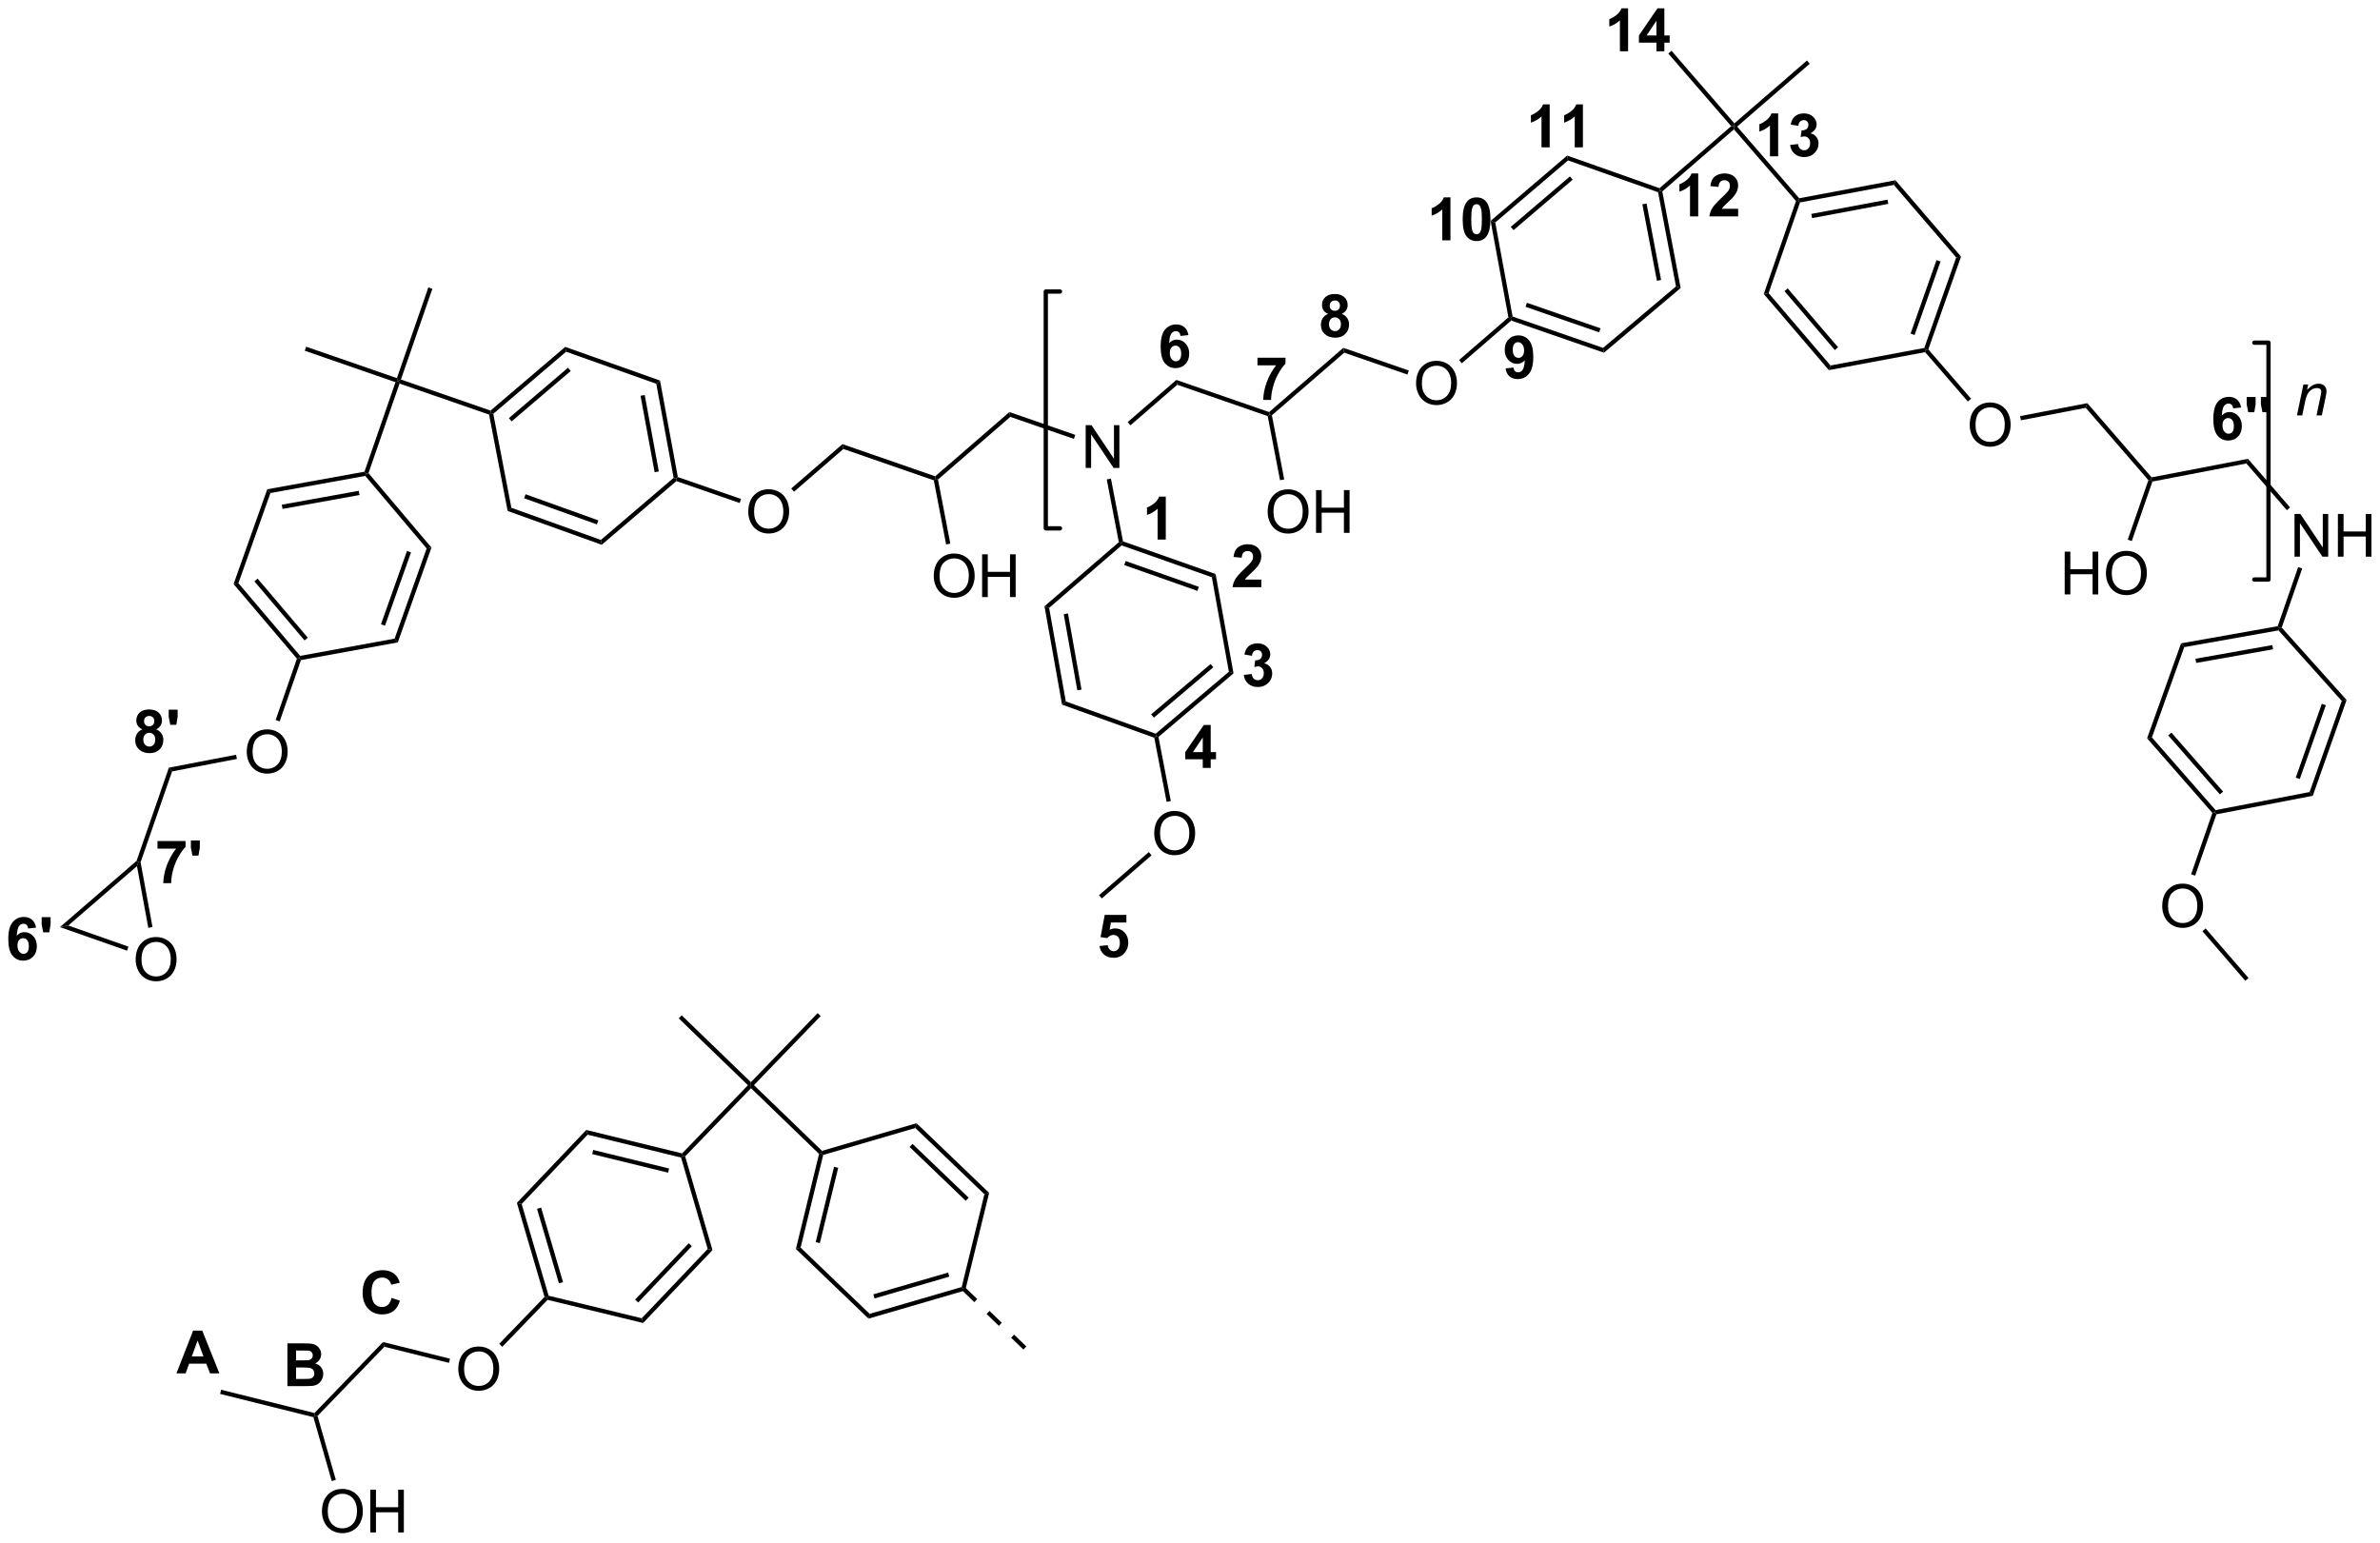 <?xml version="1.0" encoding="UTF-8"?>
<!DOCTYPE svg PUBLIC '-//W3C//DTD SVG 1.0//EN'
          'http://www.w3.org/TR/2001/REC-SVG-20010904/DTD/svg10.dtd'>
<svg stroke-dasharray="none" shape-rendering="auto" xmlns="http://www.w3.org/2000/svg" font-family="'Dialog'" text-rendering="auto" width="452" fill-opacity="1" color-interpolation="auto" color-rendering="auto" preserveAspectRatio="xMidYMid meet" font-size="12px" viewBox="0 0 452 293" fill="black" xmlns:xlink="http://www.w3.org/1999/xlink" stroke="black" image-rendering="auto" stroke-miterlimit="10" stroke-linecap="square" stroke-linejoin="miter" font-style="normal" stroke-width="1" height="293" stroke-dashoffset="0" font-weight="normal" stroke-opacity="1"
><!--Generated by the Batik Graphics2D SVG Generator--><defs id="genericDefs"
  /><g
  ><defs id="defs1"
    ><clipPath clipPathUnits="userSpaceOnUse" id="clipPath1"
      ><path d="M0.953 1.471 L287.737 1.471 L287.737 187.255 L0.953 187.255 L0.953 1.471 Z"
      /></clipPath
      ><clipPath clipPathUnits="userSpaceOnUse" id="clipPath2"
      ><path d="M-0.674 28.39 L-0.674 209.009 L278.137 209.009 L278.137 28.39 Z"
      /></clipPath
    ></defs
    ><g transform="scale(1.576,1.576) translate(-0.953,-1.471) matrix(1.029,0,0,1.029,1.646,-27.732)"
    ><path d="M135.85 91.582 L134.891 91.582 L134.891 87.961 Q134.365 88.453 133.649 88.69 L133.649 87.817 Q134.025 87.694 134.465 87.352 Q134.907 87.008 135.071 86.55 L135.85 86.55 L135.85 91.582 Z" stroke="none" clip-path="url(#clipPath2)"
    /></g
    ><g transform="matrix(1.621,0,0,1.621,1.092,-46.016)"
    ><path d="M147.101 96.298 L147.101 97.191 L143.736 97.191 Q143.791 96.686 144.064 96.232 Q144.337 95.779 145.144 95.031 Q145.793 94.425 145.939 94.211 Q146.137 93.912 146.137 93.623 Q146.137 93.302 145.964 93.129 Q145.793 92.955 145.488 92.955 Q145.187 92.955 145.01 93.138 Q144.832 93.318 144.804 93.739 L143.847 93.644 Q143.934 92.851 144.385 92.507 Q144.836 92.16 145.513 92.16 Q146.254 92.16 146.678 92.561 Q147.101 92.96 147.101 93.555 Q147.101 93.892 146.981 94.2 Q146.86 94.505 146.595 94.84 Q146.422 95.061 145.967 95.478 Q145.513 95.895 145.39 96.032 Q145.269 96.168 145.194 96.298 L147.101 96.298 Z" stroke="none" clip-path="url(#clipPath2)"
    /></g
    ><g transform="matrix(1.621,0,0,1.621,1.092,-46.016)"
    ><path d="M145.049 107.472 L145.978 107.36 Q146.022 107.715 146.215 107.904 Q146.411 108.091 146.689 108.091 Q146.986 108.091 147.188 107.866 Q147.393 107.64 147.393 107.257 Q147.393 106.895 147.197 106.683 Q147.004 106.471 146.724 106.471 Q146.539 106.471 146.281 106.542 L146.389 105.76 Q146.778 105.769 146.983 105.592 Q147.188 105.412 147.188 105.113 Q147.188 104.86 147.038 104.71 Q146.888 104.559 146.637 104.559 Q146.391 104.559 146.215 104.73 Q146.042 104.901 146.006 105.229 L145.119 105.079 Q145.213 104.626 145.397 104.354 Q145.584 104.081 145.917 103.926 Q146.252 103.771 146.664 103.771 Q147.373 103.771 147.799 104.222 Q148.152 104.591 148.152 105.056 Q148.152 105.715 147.43 106.109 Q147.861 106.2 148.118 106.521 Q148.378 106.843 148.378 107.298 Q148.378 107.957 147.895 108.424 Q147.414 108.889 146.696 108.889 Q146.015 108.889 145.566 108.497 Q145.119 108.105 145.049 107.472 Z" stroke="none" clip-path="url(#clipPath2)"
    /></g
    ><g transform="matrix(1.621,0,0,1.621,1.092,-46.016)"
    ><path d="M140.242 118.367 L140.242 117.358 L138.191 117.358 L138.191 116.517 L140.365 113.336 L141.172 113.336 L141.172 116.515 L141.794 116.515 L141.794 117.358 L141.172 117.358 L141.172 118.367 L140.242 118.367 ZM140.242 116.515 L140.242 114.801 L139.091 116.515 L140.242 116.515 Z" stroke="none" clip-path="url(#clipPath2)"
    /></g
    ><g transform="matrix(1.621,0,0,1.621,1.092,-46.016)"
    ><path d="M128.148 139.238 L129.105 139.14 Q129.146 139.464 129.346 139.655 Q129.549 139.844 129.811 139.844 Q130.112 139.844 130.319 139.601 Q130.529 139.354 130.529 138.862 Q130.529 138.402 130.321 138.172 Q130.116 137.939 129.784 137.939 Q129.371 137.939 129.043 138.306 L128.264 138.192 L128.756 135.585 L131.294 135.585 L131.294 136.483 L129.483 136.483 L129.333 137.335 Q129.654 137.174 129.989 137.174 Q130.629 137.174 131.073 137.639 Q131.518 138.103 131.518 138.846 Q131.518 139.464 131.158 139.949 Q130.67 140.614 129.802 140.614 Q129.107 140.614 128.669 140.241 Q128.232 139.867 128.148 139.238 Z" stroke="none" clip-path="url(#clipPath2)"
    /></g
    ><g transform="matrix(1.621,0,0,1.621,1.092,-46.016)"
    ><path d="M138.561 67.65 L137.632 67.752 Q137.597 67.465 137.454 67.328 Q137.31 67.192 137.08 67.192 Q136.777 67.192 136.565 67.465 Q136.356 67.739 136.301 68.604 Q136.661 68.181 137.194 68.181 Q137.796 68.181 138.224 68.639 Q138.653 69.097 138.653 69.821 Q138.653 70.589 138.201 71.056 Q137.75 71.521 137.044 71.521 Q136.285 71.521 135.795 70.931 Q135.308 70.341 135.308 68.996 Q135.308 67.62 135.816 67.012 Q136.326 66.403 137.139 66.403 Q137.709 66.403 138.083 66.722 Q138.459 67.041 138.561 67.65 ZM136.383 69.746 Q136.383 70.213 136.597 70.468 Q136.814 70.724 137.092 70.724 Q137.358 70.724 137.536 70.516 Q137.714 70.307 137.714 69.83 Q137.714 69.343 137.522 69.115 Q137.331 68.887 137.044 68.887 Q136.766 68.887 136.574 69.106 Q136.383 69.322 136.383 69.746 Z" stroke="none" clip-path="url(#clipPath2)"
    /></g
    ><g transform="matrix(1.621,0,0,1.621,1.092,-46.016)"
    ><path d="M146.651 71.197 L146.651 70.305 L149.934 70.305 L149.934 71.003 Q149.529 71.402 149.107 72.151 Q148.688 72.899 148.467 73.742 Q148.246 74.585 148.25 75.248 L147.323 75.248 Q147.348 74.209 147.751 73.129 Q148.157 72.049 148.834 71.197 L146.651 71.197 Z" stroke="none" clip-path="url(#clipPath2)"
    /></g
    ><g transform="matrix(1.621,0,0,1.621,1.092,-46.016)"
    ><path d="M154.921 65.164 Q154.549 65.006 154.379 64.733 Q154.21 64.457 154.21 64.129 Q154.21 63.569 154.602 63.204 Q154.994 62.837 155.714 62.837 Q156.429 62.837 156.823 63.204 Q157.218 63.569 157.218 64.129 Q157.218 64.478 157.035 64.749 Q156.855 65.02 156.527 65.164 Q156.944 65.332 157.161 65.653 Q157.38 65.975 157.38 66.394 Q157.38 67.089 156.935 67.524 Q156.493 67.957 155.759 67.957 Q155.076 67.957 154.62 67.597 Q154.084 67.173 154.084 66.435 Q154.084 66.029 154.285 65.69 Q154.488 65.348 154.921 65.164 ZM155.119 64.197 Q155.119 64.484 155.281 64.646 Q155.445 64.806 155.714 64.806 Q155.987 64.806 156.151 64.644 Q156.315 64.48 156.315 64.193 Q156.315 63.924 156.154 63.762 Q155.992 63.598 155.725 63.598 Q155.447 63.598 155.283 63.762 Q155.119 63.926 155.119 64.197 ZM155.03 66.344 Q155.03 66.74 155.233 66.964 Q155.438 67.185 155.741 67.185 Q156.04 67.185 156.233 66.971 Q156.429 66.756 156.429 66.353 Q156.429 66.002 156.231 65.788 Q156.033 65.574 155.727 65.574 Q155.376 65.574 155.203 65.817 Q155.03 66.059 155.03 66.344 Z" stroke="none" clip-path="url(#clipPath2)"
    /></g
    ><g transform="matrix(1.621,0,0,1.621,1.092,-46.016)"
    ><path d="M175.714 71.556 L176.644 71.454 Q176.678 71.739 176.822 71.875 Q176.965 72.012 177.2 72.012 Q177.499 72.012 177.706 71.739 Q177.916 71.465 177.972 70.604 Q177.61 71.023 177.068 71.023 Q176.476 71.023 176.047 70.567 Q175.619 70.112 175.619 69.38 Q175.619 68.617 176.07 68.152 Q176.523 67.685 177.225 67.685 Q177.986 67.685 178.474 68.275 Q178.964 68.863 178.964 70.214 Q178.964 71.588 178.453 72.197 Q177.945 72.805 177.13 72.805 Q176.542 72.805 176.179 72.493 Q175.817 72.178 175.714 71.556 ZM177.888 69.457 Q177.888 68.993 177.674 68.737 Q177.46 68.48 177.18 68.48 Q176.913 68.48 176.738 68.692 Q176.562 68.902 176.562 69.38 Q176.562 69.865 176.754 70.093 Q176.945 70.319 177.232 70.319 Q177.508 70.319 177.697 70.1 Q177.888 69.881 177.888 69.457 Z" stroke="none" clip-path="url(#clipPath2)"
    /></g
    ><g transform="matrix(1.621,0,0,1.621,1.092,-46.016)"
    ><path d="M169.261 56.547 L168.302 56.547 L168.302 52.927 Q167.775 53.419 167.06 53.656 L167.06 52.783 Q167.436 52.66 167.876 52.318 Q168.318 51.974 168.482 51.516 L169.261 51.516 L169.261 56.547 ZM172.32 51.516 Q173.049 51.516 173.459 52.036 Q173.947 52.651 173.947 54.075 Q173.947 55.497 173.455 56.119 Q173.049 56.634 172.32 56.634 Q171.589 56.634 171.14 56.071 Q170.693 55.508 170.693 54.066 Q170.693 52.651 171.185 52.029 Q171.593 51.516 172.32 51.516 ZM172.32 52.312 Q172.147 52.312 172.01 52.423 Q171.874 52.535 171.798 52.822 Q171.698 53.193 171.698 54.075 Q171.698 54.957 171.787 55.287 Q171.876 55.618 172.01 55.727 Q172.147 55.837 172.32 55.837 Q172.496 55.837 172.632 55.725 Q172.769 55.613 172.844 55.326 Q172.942 54.957 172.942 54.075 Q172.942 53.193 172.853 52.865 Q172.764 52.535 172.63 52.423 Q172.496 52.312 172.32 52.312 Z" stroke="none" clip-path="url(#clipPath2)"
    /></g
    ><g transform="matrix(1.621,0,0,1.621,1.092,-46.016)"
    ><path d="M180.887 45.651 L179.928 45.651 L179.928 42.031 Q179.401 42.523 178.686 42.76 L178.686 41.887 Q179.062 41.764 179.501 41.422 Q179.944 41.078 180.108 40.62 L180.887 40.62 L180.887 45.651 ZM184.78 45.651 L183.821 45.651 L183.821 42.031 Q183.294 42.523 182.579 42.76 L182.579 41.887 Q182.955 41.764 183.394 41.422 Q183.837 41.078 184.001 40.62 L184.78 40.62 L184.78 45.651 Z" stroke="none" clip-path="url(#clipPath2)"
    /></g
    ><g transform="matrix(1.621,0,0,1.621,1.092,-46.016)"
    ><path d="M198.288 53.741 L197.328 53.741 L197.328 50.121 Q196.802 50.613 196.086 50.85 L196.086 49.977 Q196.462 49.854 196.902 49.512 Q197.344 49.168 197.508 48.71 L198.288 48.71 L198.288 53.741 ZM202.967 52.848 L202.967 53.741 L199.601 53.741 Q199.656 53.236 199.929 52.782 Q200.203 52.329 201.009 51.581 Q201.659 50.975 201.805 50.761 Q202.003 50.462 202.003 50.173 Q202.003 49.852 201.83 49.679 Q201.659 49.505 201.353 49.505 Q201.053 49.505 200.875 49.688 Q200.697 49.868 200.67 50.289 L199.713 50.194 Q199.799 49.401 200.251 49.056 Q200.702 48.71 201.379 48.71 Q202.119 48.71 202.543 49.111 Q202.967 49.51 202.967 50.105 Q202.967 50.442 202.846 50.749 Q202.725 51.055 202.461 51.39 Q202.288 51.611 201.832 52.028 Q201.379 52.445 201.256 52.582 Q201.135 52.718 201.06 52.848 L202.967 52.848 Z" stroke="none" clip-path="url(#clipPath2)"
    /></g
    ><g transform="matrix(1.621,0,0,1.621,1.092,-46.016)"
    ><path d="M207.655 46.705 L206.695 46.705 L206.695 43.085 Q206.169 43.577 205.453 43.814 L205.453 42.941 Q205.829 42.818 206.269 42.476 Q206.711 42.132 206.875 41.674 L207.655 41.674 L207.655 46.705 ZM209.057 45.375 L209.987 45.263 Q210.03 45.618 210.224 45.808 Q210.42 45.995 210.698 45.995 Q210.994 45.995 211.197 45.769 Q211.402 45.543 211.402 45.16 Q211.402 44.798 211.206 44.586 Q211.012 44.374 210.732 44.374 Q210.547 44.374 210.29 44.445 L210.397 43.663 Q210.787 43.672 210.992 43.495 Q211.197 43.315 211.197 43.016 Q211.197 42.763 211.046 42.613 Q210.896 42.463 210.645 42.463 Q210.399 42.463 210.224 42.633 Q210.051 42.804 210.014 43.133 L209.128 42.982 Q209.221 42.529 209.406 42.258 Q209.593 41.984 209.925 41.829 Q210.26 41.674 210.673 41.674 Q211.381 41.674 211.807 42.125 Q212.161 42.495 212.161 42.959 Q212.161 43.618 211.438 44.012 Q211.869 44.103 212.126 44.425 Q212.386 44.746 212.386 45.202 Q212.386 45.86 211.903 46.327 Q211.422 46.792 210.705 46.792 Q210.023 46.792 209.574 46.4 Q209.128 46.008 209.057 45.375 Z" stroke="none" clip-path="url(#clipPath2)"
    /></g
    ><g transform="matrix(1.621,0,0,1.621,1.092,-46.016)"
    ><path d="M190.073 34.394 L189.114 34.394 L189.114 30.773 Q188.588 31.265 187.872 31.502 L187.872 30.63 Q188.248 30.506 188.688 30.165 Q189.13 29.821 189.294 29.363 L190.073 29.363 L190.073 34.394 ZM193.392 34.394 L193.392 33.384 L191.342 33.384 L191.342 32.544 L193.515 29.363 L194.322 29.363 L194.322 32.541 L194.944 32.541 L194.944 33.384 L194.322 33.384 L194.322 34.394 L193.392 34.394 ZM193.392 32.541 L193.392 30.828 L192.242 32.541 L193.392 32.541 Z" stroke="none" clip-path="url(#clipPath2)"
    /></g
    ><g stroke-width="0.5" transform="matrix(1.621,0,0,1.621,1.092,-46.016)" stroke-linejoin="round" stroke-linecap="round"
    ><path fill="none" d="M263.438 96.291 L265.103 96.291 L265.103 68.541 L263.438 68.541" clip-path="url(#clipPath2)"
    /></g
    ><g stroke-width="0.5" transform="matrix(1.621,0,0,1.621,1.092,-46.016)" stroke-linejoin="round" stroke-linecap="round"
    ><path fill="none" d="M123.515 62.547 L121.85 62.547 L121.85 90.297 L123.515 90.297" clip-path="url(#clipPath2)"
    /></g
    ><g transform="matrix(1.621,0,0,1.621,1.092,-46.016)"
    ><path d="M268.436 77.061 L269.195 73.431 L269.755 73.431 L269.623 74.062 Q269.988 73.691 270.305 73.52 Q270.623 73.349 270.956 73.349 Q271.396 73.349 271.647 73.588 Q271.9 73.827 271.9 74.226 Q271.9 74.429 271.811 74.862 L271.348 77.061 L270.731 77.061 L271.211 74.759 Q271.284 74.424 271.284 74.265 Q271.284 74.082 271.159 73.971 Q271.034 73.857 270.799 73.857 Q270.323 73.857 269.951 74.199 Q269.582 74.54 269.407 75.372 L269.056 77.061 L268.436 77.061 Z" stroke="none" clip-path="url(#clipPath2)"
    /></g
    ><g transform="matrix(1.621,0,0,1.621,1.092,-46.016)"
    ><path d="M228.513 58.556 L229.081 58.45 L225.249 69.325 L224.965 69.378 L224.777 69.159 ZM226.205 58.862 L223.17 67.475 L223.642 67.641 L226.677 59.029 Z" stroke="none" clip-path="url(#clipPath2)"
    /></g
    ><g transform="matrix(1.621,0,0,1.621,1.092,-46.016)"
    ><path d="M224.777 69.159 L224.965 69.378 L224.87 69.65 L213.595 71.758 L213.787 71.213 Z" stroke="none" clip-path="url(#clipPath2)"
    /></g
    ><g transform="matrix(1.621,0,0,1.621,1.092,-46.016)"
    ><path d="M213.787 71.213 L213.595 71.758 L205.969 62.837 L206.535 62.73 ZM214.673 69.079 L208.776 62.18 L208.396 62.505 L214.293 69.404 Z" stroke="none" clip-path="url(#clipPath2)"
    /></g
    ><g transform="matrix(1.621,0,0,1.621,1.092,-46.016)"
    ><path d="M206.535 62.73 L205.969 62.837 L209.744 51.944 L210.028 51.889 L210.216 52.108 Z" stroke="none" clip-path="url(#clipPath2)"
    /></g
    ><g transform="matrix(1.621,0,0,1.621,1.092,-46.016)"
    ><path d="M210.216 52.108 L210.028 51.889 L210.123 51.617 L221.398 49.509 L221.206 50.054 ZM211.632 53.944 L220.558 52.275 L220.466 51.784 L211.54 53.452 Z" stroke="none" clip-path="url(#clipPath2)"
    /></g
    ><g transform="matrix(1.621,0,0,1.621,1.092,-46.016)"
    ><path d="M221.206 50.054 L221.398 49.509 L229.081 58.45 L228.513 58.556 Z" stroke="none" clip-path="url(#clipPath2)"
    /></g
    ><g transform="matrix(1.621,0,0,1.621,1.092,-46.016)"
    ><path d="M210.123 51.617 L210.028 51.889 L209.744 51.944 L202.475 43.548 L202.5 43.195 L202.853 43.22 Z" stroke="none" clip-path="url(#clipPath2)"
    /></g
    ><g transform="matrix(1.621,0,0,1.621,1.092,-46.016)"
    ><path d="M202.148 43.17 L202.5 43.195 L202.475 43.548 L194.079 50.817 L193.806 50.722 L193.752 50.438 Z" stroke="none" clip-path="url(#clipPath2)"
    /></g
    ><g transform="matrix(1.621,0,0,1.621,1.092,-46.016)"
    ><path d="M202.853 43.22 L202.5 43.195 L202.525 42.842 L211.031 35.478 L211.358 35.856 Z" stroke="none" clip-path="url(#clipPath2)"
    /></g
    ><g transform="matrix(1.621,0,0,1.621,1.092,-46.016)"
    ><path d="M202.525 42.842 L202.5 43.195 L202.148 43.17 L194.784 34.664 L195.162 34.337 Z" stroke="none" clip-path="url(#clipPath2)"
    /></g
    ><g transform="matrix(1.621,0,0,1.621,1.092,-46.016)"
    ><path d="M193.587 50.91 L193.806 50.722 L194.079 50.817 L196.233 62.14 L195.687 61.946 ZM191.746 52.328 L193.45 61.286 L193.941 61.192 L192.237 52.234 Z" stroke="none" clip-path="url(#clipPath2)"
    /></g
    ><g transform="matrix(1.621,0,0,1.621,1.092,-46.016)"
    ><path d="M195.687 61.946 L196.233 62.14 L187.247 69.716 L187.142 69.151 Z" stroke="none" clip-path="url(#clipPath2)"
    /></g
    ><g transform="matrix(1.621,0,0,1.621,1.092,-46.016)"
    ><path d="M187.142 69.151 L187.247 69.716 L176.377 65.949 L176.322 65.666 L176.542 65.477 ZM186.842 66.855 L178.222 63.867 L178.058 64.34 L186.678 67.327 Z" stroke="none" clip-path="url(#clipPath2)"
    /></g
    ><g transform="matrix(1.621,0,0,1.621,1.092,-46.016)"
    ><path d="M176.542 65.477 L176.322 65.666 L176.05 65.57 L173.965 54.267 L174.509 54.46 Z" stroke="none" clip-path="url(#clipPath2)"
    /></g
    ><g transform="matrix(1.621,0,0,1.621,1.092,-46.016)"
    ><path d="M174.509 54.46 L173.965 54.267 L182.933 46.615 L183.038 47.183 ZM176.652 55.353 L183.584 49.438 L183.259 49.058 L176.327 54.972 Z" stroke="none" clip-path="url(#clipPath2)"
    /></g
    ><g transform="matrix(1.621,0,0,1.621,1.092,-46.016)"
    ><path d="M183.038 47.183 L182.933 46.615 L193.752 50.438 L193.806 50.722 L193.587 50.91 Z" stroke="none" clip-path="url(#clipPath2)"
    /></g
    ><g transform="matrix(1.621,0,0,1.621,1.092,-46.016)"
    ><path d="M230.098 78.207 Q230.098 76.958 230.768 76.254 Q231.438 75.548 232.497 75.548 Q233.19 75.548 233.746 75.88 Q234.304 76.211 234.596 76.803 Q234.89 77.396 234.89 78.148 Q234.89 78.911 234.582 79.513 Q234.275 80.114 233.71 80.424 Q233.147 80.734 232.493 80.734 Q231.786 80.734 231.228 80.392 Q230.672 80.048 230.385 79.458 Q230.098 78.865 230.098 78.207 ZM230.781 78.216 Q230.781 79.123 231.267 79.645 Q231.755 80.164 232.49 80.164 Q233.238 80.164 233.721 79.638 Q234.206 79.112 234.206 78.145 Q234.206 77.532 233.999 77.077 Q233.792 76.621 233.393 76.37 Q232.996 76.118 232.5 76.118 Q231.796 76.118 231.287 76.603 Q230.781 77.086 230.781 78.216 Z" stroke="none" clip-path="url(#clipPath2)"
    /></g
    ><g transform="matrix(1.621,0,0,1.621,1.092,-46.016)"
    ><path d="M224.87 69.65 L224.965 69.378 L225.249 69.325 L230.258 75.109 L229.88 75.436 Z" stroke="none" clip-path="url(#clipPath2)"
    /></g
    ><g transform="matrix(1.621,0,0,1.621,1.092,-46.016)"
    ><path d="M236.097 77.634 L236.003 77.143 L243.88 75.628 L243.691 76.173 Z" stroke="none" clip-path="url(#clipPath2)"
    /></g
    ><g transform="matrix(1.621,0,0,1.621,1.092,-46.016)"
    ><path d="M243.691 76.173 L243.88 75.628 L251.408 84.322 L251.313 84.594 L251.03 84.649 Z" stroke="none" clip-path="url(#clipPath2)"
    /></g
    ><g transform="matrix(1.621,0,0,1.621,1.092,-46.016)"
    ><path d="M165.233 73.328 Q165.233 72.079 165.903 71.375 Q166.573 70.669 167.633 70.669 Q168.325 70.669 168.881 71.001 Q169.44 71.332 169.731 71.924 Q170.025 72.517 170.025 73.269 Q170.025 74.032 169.718 74.633 Q169.41 75.235 168.845 75.545 Q168.282 75.855 167.628 75.855 Q166.922 75.855 166.363 75.513 Q165.807 75.169 165.52 74.579 Q165.233 73.986 165.233 73.328 ZM165.917 73.337 Q165.917 74.244 166.402 74.766 Q166.89 75.285 167.626 75.285 Q168.373 75.285 168.856 74.759 Q169.342 74.232 169.342 73.266 Q169.342 72.653 169.134 72.198 Q168.927 71.742 168.528 71.491 Q168.132 71.238 167.635 71.238 Q166.931 71.238 166.423 71.724 Q165.917 72.207 165.917 73.337 Z" stroke="none" clip-path="url(#clipPath2)"
    /></g
    ><g transform="matrix(1.621,0,0,1.621,1.092,-46.016)"
    ><path d="M176.05 65.57 L176.322 65.666 L176.377 65.949 L170.595 70.955 L170.268 70.577 Z" stroke="none" clip-path="url(#clipPath2)"
    /></g
    ><g transform="matrix(1.621,0,0,1.621,1.092,-46.016)"
    ><path d="M164.385 71.805 L164.221 72.277 L156.817 69.711 L156.708 69.144 Z" stroke="none" clip-path="url(#clipPath2)"
    /></g
    ><g transform="matrix(1.621,0,0,1.621,1.092,-46.016)"
    ><path d="M156.708 69.144 L156.817 69.711 L148.341 77.05 L148.068 76.955 L148.013 76.672 Z" stroke="none" clip-path="url(#clipPath2)"
    /></g
    ><g transform="matrix(1.621,0,0,1.621,1.092,-46.016)"
    ><path d="M251.502 84.813 L251.313 84.594 L251.408 84.322 L262.701 82.15 L262.512 82.695 Z" stroke="none" clip-path="url(#clipPath2)"
    /></g
    ><g transform="matrix(1.621,0,0,1.621,1.092,-46.016)"
    ><path d="M241.225 98.036 L241.225 93.025 L241.888 93.025 L241.888 95.082 L244.493 95.082 L244.493 93.025 L245.156 93.025 L245.156 98.036 L244.493 98.036 L244.493 95.673 L241.888 95.673 L241.888 98.036 L241.225 98.036 ZM246.059 95.595 Q246.059 94.347 246.729 93.642 Q247.399 92.936 248.458 92.936 Q249.151 92.936 249.707 93.269 Q250.266 93.599 250.557 94.192 Q250.851 94.784 250.851 95.536 Q250.851 96.299 250.543 96.901 Q250.236 97.502 249.671 97.812 Q249.108 98.122 248.454 98.122 Q247.748 98.122 247.189 97.78 Q246.633 97.436 246.346 96.846 Q246.059 96.254 246.059 95.595 ZM246.743 95.604 Q246.743 96.511 247.228 97.033 Q247.716 97.552 248.452 97.552 Q249.199 97.552 249.682 97.026 Q250.167 96.5 250.167 95.534 Q250.167 94.921 249.96 94.465 Q249.753 94.009 249.354 93.759 Q248.958 93.506 248.461 93.506 Q247.757 93.506 247.249 93.991 Q246.743 94.474 246.743 95.604 Z" stroke="none" clip-path="url(#clipPath2)"
    /></g
    ><g transform="matrix(1.621,0,0,1.621,1.092,-46.016)"
    ><path d="M251.03 84.649 L251.313 84.594 L251.502 84.813 L249.087 91.784 L248.614 91.62 Z" stroke="none" clip-path="url(#clipPath2)"
    /></g
    ><g transform="matrix(1.621,0,0,1.621,1.092,-46.016)"
    ><path d="M268.151 93.617 L268.151 88.606 L268.833 88.606 L271.464 92.539 L271.464 88.606 L272.1 88.606 L272.1 93.617 L271.419 93.617 L268.787 89.679 L268.787 93.617 L268.151 93.617 ZM273.234 93.617 L273.234 88.606 L273.897 88.606 L273.897 90.664 L276.502 90.664 L276.502 88.606 L277.165 88.606 L277.165 93.617 L276.502 93.617 L276.502 91.254 L273.897 91.254 L273.897 93.617 L273.234 93.617 Z" stroke="none" clip-path="url(#clipPath2)"
    /></g
    ><g transform="matrix(1.621,0,0,1.621,1.092,-46.016)"
    ><path d="M262.512 82.695 L262.701 82.15 L267.631 87.844 L267.253 88.172 Z" stroke="none" clip-path="url(#clipPath2)"
    /></g
    ><g transform="matrix(1.621,0,0,1.621,1.092,-46.016)"
    ><path d="M148.013 76.672 L148.068 76.955 L147.85 77.144 L137.256 73.473 L137.147 72.906 Z" stroke="none" clip-path="url(#clipPath2)"
    /></g
    ><g transform="matrix(1.621,0,0,1.621,1.092,-46.016)"
    ><path d="M126.525 83.217 L126.525 78.206 L127.207 78.206 L129.839 82.139 L129.839 78.206 L130.474 78.206 L130.474 83.217 L129.793 83.217 L127.161 79.28 L127.161 83.217 L126.525 83.217 Z" stroke="none" clip-path="url(#clipPath2)"
    /></g
    ><g transform="matrix(1.621,0,0,1.621,1.092,-46.016)"
    ><path d="M137.147 72.906 L137.256 73.473 L131.772 78.222 L131.444 77.844 Z" stroke="none" clip-path="url(#clipPath2)"
    /></g
    ><g transform="matrix(1.621,0,0,1.621,1.092,-46.016)"
    ><path d="M147.845 88.383 Q147.845 87.134 148.515 86.43 Q149.185 85.724 150.244 85.724 Q150.937 85.724 151.493 86.056 Q152.052 86.387 152.343 86.979 Q152.637 87.572 152.637 88.323 Q152.637 89.087 152.329 89.688 Q152.022 90.29 151.457 90.6 Q150.894 90.91 150.24 90.91 Q149.534 90.91 148.975 90.568 Q148.419 90.224 148.132 89.634 Q147.845 89.041 147.845 88.383 ZM148.529 88.392 Q148.529 89.299 149.014 89.821 Q149.502 90.34 150.238 90.34 Q150.985 90.34 151.468 89.814 Q151.953 89.287 151.953 88.321 Q151.953 87.708 151.746 87.253 Q151.539 86.797 151.14 86.546 Q150.744 86.293 150.247 86.293 Q149.543 86.293 149.035 86.779 Q148.529 87.262 148.529 88.392 ZM153.511 90.823 L153.511 85.812 L154.174 85.812 L154.174 87.87 L156.779 87.87 L156.779 85.812 L157.442 85.812 L157.442 90.823 L156.779 90.823 L156.779 88.46 L154.174 88.46 L154.174 90.823 L153.511 90.823 Z" stroke="none" clip-path="url(#clipPath2)"
    /></g
    ><g transform="matrix(1.621,0,0,1.621,1.092,-46.016)"
    ><path d="M147.85 77.144 L148.068 76.955 L148.341 77.05 L149.786 84.564 L149.295 84.658 Z" stroke="none" clip-path="url(#clipPath2)"
    /></g
    ><g transform="matrix(1.621,0,0,1.621,1.092,-46.016)"
    ><path d="M125.305 79.343 L125.142 79.815 L117.696 77.235 L117.587 76.668 Z" stroke="none" clip-path="url(#clipPath2)"
    /></g
    ><g transform="matrix(1.621,0,0,1.621,1.092,-46.016)"
    ><path d="M128.993 84.564 L129.484 84.47 L130.898 91.822 L130.68 92.01 L130.407 91.915 Z" stroke="none" clip-path="url(#clipPath2)"
    /></g
    ><g transform="matrix(1.621,0,0,1.621,1.092,-46.016)"
    ><path d="M130.733 92.294 L130.68 92.01 L130.898 91.822 L141.745 95.648 L141.305 96.023 ZM131.04 94.597 L139.618 97.623 L139.784 97.152 L131.206 94.126 Z" stroke="none" clip-path="url(#clipPath2)"
    /></g
    ><g transform="matrix(1.621,0,0,1.621,1.092,-46.016)"
    ><path d="M141.305 96.023 L141.745 95.648 L143.844 107.291 L143.3 107.096 Z" stroke="none" clip-path="url(#clipPath2)"
    /></g
    ><g transform="matrix(1.621,0,0,1.621,1.092,-46.016)"
    ><path d="M143.3 107.096 L143.844 107.291 L135.053 114.738 L134.78 114.642 L134.728 114.358 ZM141.157 106.194 L134.191 112.094 L134.515 112.476 L141.48 106.575 Z" stroke="none" clip-path="url(#clipPath2)"
    /></g
    ><g transform="matrix(1.621,0,0,1.621,1.092,-46.016)"
    ><path d="M134.728 114.358 L134.78 114.642 L134.561 114.829 L123.756 110.953 L124.197 110.581 Z" stroke="none" clip-path="url(#clipPath2)"
    /></g
    ><g transform="matrix(1.621,0,0,1.621,1.092,-46.016)"
    ><path d="M124.197 110.581 L123.756 110.953 L121.699 99.424 L122.242 99.616 ZM126.038 109.189 L124.447 100.268 L123.954 100.356 L125.546 109.277 Z" stroke="none" clip-path="url(#clipPath2)"
    /></g
    ><g transform="matrix(1.621,0,0,1.621,1.092,-46.016)"
    ><path d="M122.242 99.616 L121.699 99.424 L130.407 91.915 L130.68 92.01 L130.733 92.294 Z" stroke="none" clip-path="url(#clipPath2)"
    /></g
    ><g transform="matrix(1.621,0,0,1.621,1.092,-46.016)"
    ><path d="M134.557 126.07 Q134.557 124.821 135.227 124.117 Q135.897 123.41 136.956 123.41 Q137.649 123.41 138.205 123.743 Q138.763 124.073 139.055 124.666 Q139.349 125.258 139.349 126.01 Q139.349 126.774 139.041 127.375 Q138.734 127.977 138.169 128.287 Q137.606 128.596 136.952 128.596 Q136.245 128.596 135.687 128.255 Q135.131 127.911 134.844 127.32 Q134.557 126.728 134.557 126.07 ZM135.241 126.079 Q135.241 126.986 135.726 127.507 Q136.214 128.027 136.95 128.027 Q137.697 128.027 138.18 127.501 Q138.665 126.974 138.665 126.008 Q138.665 125.395 138.458 124.939 Q138.251 124.484 137.852 124.233 Q137.456 123.98 136.959 123.98 Q136.255 123.98 135.746 124.465 Q135.241 124.948 135.241 126.079 Z" stroke="none" clip-path="url(#clipPath2)"
    /></g
    ><g transform="matrix(1.621,0,0,1.621,1.092,-46.016)"
    ><path d="M134.561 114.829 L134.78 114.642 L135.053 114.738 L136.498 122.25 L136.007 122.345 Z" stroke="none" clip-path="url(#clipPath2)"
    /></g
    ><g transform="matrix(1.621,0,0,1.621,1.092,-46.016)"
    ><path d="M133.919 128.23 L134.246 128.608 L128.412 133.66 L128.085 133.282 Z" stroke="none" clip-path="url(#clipPath2)"
    /></g
    ><g transform="matrix(1.621,0,0,1.621,1.092,-46.016)"
    ><path d="M117.587 76.668 L117.696 77.235 L109.221 84.574 L108.948 84.479 L108.893 84.196 Z" stroke="none" clip-path="url(#clipPath2)"
    /></g
    ><g transform="matrix(1.621,0,0,1.621,1.092,-46.016)"
    ><path d="M108.893 84.196 L108.948 84.479 L108.73 84.668 L98.136 80.997 L98.027 80.43 Z" stroke="none" clip-path="url(#clipPath2)"
    /></g
    ><g transform="matrix(1.621,0,0,1.621,1.092,-46.016)"
    ><path d="M108.725 95.907 Q108.725 94.658 109.395 93.954 Q110.065 93.248 111.124 93.248 Q111.817 93.248 112.373 93.58 Q112.931 93.911 113.223 94.503 Q113.517 95.096 113.517 95.847 Q113.517 96.611 113.209 97.212 Q112.902 97.814 112.337 98.124 Q111.774 98.434 111.12 98.434 Q110.413 98.434 109.855 98.092 Q109.299 97.748 109.012 97.158 Q108.725 96.565 108.725 95.907 ZM109.409 95.916 Q109.409 96.823 109.894 97.344 Q110.382 97.864 111.118 97.864 Q111.865 97.864 112.348 97.338 Q112.833 96.811 112.833 95.845 Q112.833 95.232 112.626 94.776 Q112.419 94.321 112.02 94.07 Q111.623 93.817 111.127 93.817 Q110.422 93.817 109.914 94.302 Q109.409 94.786 109.409 95.916 ZM114.391 98.347 L114.391 93.336 L115.054 93.336 L115.054 95.394 L117.658 95.394 L117.658 93.336 L118.321 93.336 L118.321 98.347 L117.658 98.347 L117.658 95.984 L115.054 95.984 L115.054 98.347 L114.391 98.347 Z" stroke="none" clip-path="url(#clipPath2)"
    /></g
    ><g transform="matrix(1.621,0,0,1.621,1.092,-46.016)"
    ><path d="M108.73 84.668 L108.948 84.479 L109.221 84.574 L110.666 92.087 L110.175 92.182 Z" stroke="none" clip-path="url(#clipPath2)"
    /></g
    ><g transform="matrix(1.621,0,0,1.621,1.092,-46.016)"
    ><path d="M86.993 88.376 Q86.993 87.127 87.663 86.423 Q88.333 85.716 89.392 85.716 Q90.085 85.716 90.641 86.049 Q91.199 86.379 91.491 86.972 Q91.785 87.564 91.785 88.316 Q91.785 89.08 91.477 89.681 Q91.17 90.283 90.605 90.593 Q90.042 90.903 89.388 90.903 Q88.681 90.903 88.123 90.561 Q87.567 90.217 87.28 89.626 Q86.993 89.034 86.993 88.376 ZM87.676 88.385 Q87.676 89.292 88.162 89.813 Q88.649 90.333 89.385 90.333 Q90.133 90.333 90.616 89.807 Q91.101 89.28 91.101 88.314 Q91.101 87.701 90.894 87.245 Q90.686 86.79 90.288 86.539 Q89.891 86.286 89.394 86.286 Q88.69 86.286 88.182 86.771 Q87.676 87.254 87.676 88.385 Z" stroke="none" clip-path="url(#clipPath2)"
    /></g
    ><g transform="matrix(1.621,0,0,1.621,1.092,-46.016)"
    ><path d="M98.027 80.43 L98.136 80.997 L92.355 86.003 L92.028 85.625 Z" stroke="none" clip-path="url(#clipPath2)"
    /></g
    ><g transform="matrix(1.621,0,0,1.621,1.092,-46.016)"
    ><path d="M86.144 86.853 L85.981 87.325 L78.575 84.759 L78.522 84.475 L78.741 84.287 Z" stroke="none" clip-path="url(#clipPath2)"
    /></g
    ><g transform="matrix(1.621,0,0,1.621,1.092,-46.016)"
    ><path d="M78.741 84.287 L78.522 84.475 L78.25 84.379 L76.216 73.354 L76.655 72.979 ZM76.515 83.63 L74.862 74.672 L74.371 74.763 L76.023 83.721 Z" stroke="none" clip-path="url(#clipPath2)"
    /></g
    ><g transform="matrix(1.621,0,0,1.621,1.092,-46.016)"
    ><path d="M76.655 72.979 L76.216 73.354 L65.651 69.602 L65.546 69.034 Z" stroke="none" clip-path="url(#clipPath2)"
    /></g
    ><g transform="matrix(1.621,0,0,1.621,1.092,-46.016)"
    ><path d="M65.546 69.034 L65.651 69.602 L57.12 76.875 L56.847 76.78 L56.794 76.497 ZM65.87 71.479 L58.946 77.382 L59.27 77.763 L66.194 71.859 Z" stroke="none" clip-path="url(#clipPath2)"
    /></g
    ><g transform="matrix(1.621,0,0,1.621,1.092,-46.016)"
    ><path d="M56.629 76.969 L56.847 76.78 L57.12 76.875 L59.238 87.886 L58.801 88.26 Z" stroke="none" clip-path="url(#clipPath2)"
    /></g
    ><g transform="matrix(1.621,0,0,1.621,1.092,-46.016)"
    ><path d="M58.801 88.26 L59.238 87.886 L69.719 91.653 L69.823 92.221 ZM60.733 86.769 L69.259 89.834 L69.428 89.363 L60.902 86.299 Z" stroke="none" clip-path="url(#clipPath2)"
    /></g
    ><g transform="matrix(1.621,0,0,1.621,1.092,-46.016)"
    ><path d="M69.823 92.221 L69.719 91.653 L78.25 84.379 L78.522 84.475 L78.575 84.759 Z" stroke="none" clip-path="url(#clipPath2)"
    /></g
    ><g transform="matrix(1.621,0,0,1.621,1.092,-46.016)"
    ><path d="M56.794 76.497 L56.847 76.78 L56.629 76.969 L46.136 73.332 L45.981 73.014 L46.299 72.86 Z" stroke="none" clip-path="url(#clipPath2)"
    /></g
    ><g transform="matrix(1.621,0,0,1.621,1.092,-46.016)"
    ><path d="M45.663 73.168 L45.981 73.014 L46.136 73.332 L42.499 83.827 L42.216 83.88 L42.028 83.66 Z" stroke="none" clip-path="url(#clipPath2)"
    /></g
    ><g transform="matrix(1.621,0,0,1.621,1.092,-46.016)"
    ><path d="M46.299 72.86 L45.981 73.014 L45.827 72.696 L49.511 62.066 L49.983 62.23 Z" stroke="none" clip-path="url(#clipPath2)"
    /></g
    ><g transform="matrix(1.621,0,0,1.621,1.092,-46.016)"
    ><path d="M42.028 83.66 L42.216 83.88 L42.118 84.152 L31.011 86.158 L30.637 85.717 ZM41.358 85.898 L32.339 87.527 L32.428 88.019 L41.447 86.391 Z" stroke="none" clip-path="url(#clipPath2)"
    /></g
    ><g transform="matrix(1.621,0,0,1.621,1.092,-46.016)"
    ><path d="M30.637 85.717 L31.011 86.158 L27.26 96.722 L26.692 96.827 Z" stroke="none" clip-path="url(#clipPath2)"
    /></g
    ><g transform="matrix(1.621,0,0,1.621,1.092,-46.016)"
    ><path d="M26.692 96.827 L27.26 96.722 L34.493 105.239 L34.396 105.511 L34.113 105.564 ZM29.128 96.507 L35.007 103.429 L35.388 103.106 L29.509 96.183 Z" stroke="none" clip-path="url(#clipPath2)"
    /></g
    ><g transform="matrix(1.621,0,0,1.621,1.092,-46.016)"
    ><path d="M34.585 105.731 L34.396 105.511 L34.493 105.239 L45.56 103.219 L45.934 103.659 Z" stroke="none" clip-path="url(#clipPath2)"
    /></g
    ><g transform="matrix(1.621,0,0,1.621,1.092,-46.016)"
    ><path d="M45.934 103.659 L45.56 103.219 L49.311 92.654 L49.878 92.55 ZM44.432 101.702 L47.481 93.115 L47.01 92.947 L43.961 101.534 Z" stroke="none" clip-path="url(#clipPath2)"
    /></g
    ><g transform="matrix(1.621,0,0,1.621,1.092,-46.016)"
    ><path d="M49.878 92.55 L49.311 92.654 L42.118 84.152 L42.216 83.88 L42.499 83.827 Z" stroke="none" clip-path="url(#clipPath2)"
    /></g
    ><g transform="matrix(1.621,0,0,1.621,1.092,-46.016)"
    ><path d="M28.236 116.512 Q28.236 115.263 28.906 114.559 Q29.576 113.853 30.635 113.853 Q31.328 113.853 31.884 114.185 Q32.442 114.516 32.734 115.108 Q33.028 115.701 33.028 116.452 Q33.028 117.216 32.72 117.817 Q32.413 118.419 31.848 118.729 Q31.285 119.039 30.631 119.039 Q29.924 119.039 29.366 118.697 Q28.81 118.353 28.523 117.763 Q28.236 117.17 28.236 116.512 ZM28.92 116.521 Q28.92 117.428 29.405 117.95 Q29.893 118.469 30.629 118.469 Q31.376 118.469 31.859 117.943 Q32.344 117.416 32.344 116.45 Q32.344 115.837 32.137 115.382 Q31.93 114.926 31.531 114.675 Q31.134 114.422 30.638 114.422 Q29.934 114.422 29.425 114.907 Q28.92 115.391 28.92 116.521 Z" stroke="none" clip-path="url(#clipPath2)"
    /></g
    ><g transform="matrix(1.621,0,0,1.621,1.092,-46.016)"
    ><path d="M34.113 105.564 L34.396 105.511 L34.585 105.731 L32.094 112.917 L31.622 112.753 Z" stroke="none" clip-path="url(#clipPath2)"
    /></g
    ><g transform="matrix(1.621,0,0,1.621,1.092,-46.016)"
    ><path d="M26.985 116.824 L27.08 117.315 L19.49 118.774 L19.112 118.338 Z" stroke="none" clip-path="url(#clipPath2)"
    /></g
    ><g transform="matrix(1.621,0,0,1.621,1.092,-46.016)"
    ><path d="M19.112 118.338 L19.49 118.774 L15.799 129.424 L15.541 129.404 L15.327 129.259 Z" stroke="none" clip-path="url(#clipPath2)"
    /></g
    ><g transform="matrix(1.621,0,0,1.621,1.092,-46.016)"
    ><path d="M15.327 129.259 L15.541 129.404 L15.374 129.879 L7.327 136.835 L6.347 137.021 Z" stroke="none" clip-path="url(#clipPath2)"
    /></g
    ><g transform="matrix(1.621,0,0,1.621,1.092,-46.016)"
    ><path d="M15.222 140.845 Q15.222 139.596 15.892 138.892 Q16.562 138.185 17.622 138.185 Q18.314 138.185 18.87 138.518 Q19.429 138.848 19.72 139.441 Q20.014 140.033 20.014 140.785 Q20.014 141.549 19.707 142.15 Q19.399 142.752 18.834 143.062 Q18.271 143.371 17.617 143.371 Q16.911 143.371 16.352 143.03 Q15.796 142.686 15.509 142.095 Q15.222 141.503 15.222 140.845 ZM15.906 140.854 Q15.906 141.761 16.391 142.282 Q16.879 142.802 17.615 142.802 Q18.362 142.802 18.845 142.275 Q19.331 141.749 19.331 140.783 Q19.331 140.17 19.123 139.714 Q18.916 139.258 18.517 139.008 Q18.121 138.755 17.624 138.755 Q16.92 138.755 16.412 139.24 Q15.906 139.723 15.906 140.854 Z" stroke="none" clip-path="url(#clipPath2)"
    /></g
    ><g transform="matrix(1.621,0,0,1.621,1.092,-46.016)"
    ><path d="M6.347 137.021 L7.327 136.835 L14.379 139.309 L14.214 139.781 Z" stroke="none" clip-path="url(#clipPath2)"
    /></g
    ><g transform="matrix(1.621,0,0,1.621,1.092,-46.016)"
    ><path d="M17.193 137.015 L16.701 137.106 L15.374 129.879 L15.541 129.404 L15.799 129.424 Z" stroke="none" clip-path="url(#clipPath2)"
    /></g
    ><g transform="matrix(1.621,0,0,1.621,1.092,-46.016)"
    ><path d="M45.827 72.696 L45.981 73.014 L45.663 73.168 L35.033 69.485 L35.197 69.012 Z" stroke="none" clip-path="url(#clipPath2)"
    /></g
    ><g transform="matrix(1.621,0,0,1.621,1.092,-46.016)"
    ><path d="M268.581 94.835 L269.053 94.999 L266.653 101.925 L266.368 101.983 L266.18 101.762 Z" stroke="none" clip-path="url(#clipPath2)"
    /></g
    ><g transform="matrix(1.621,0,0,1.621,1.092,-46.016)"
    ><path d="M266.18 101.762 L266.368 101.983 L266.275 102.253 L255.232 104.214 L254.859 103.772 ZM265.552 103.976 L256.546 105.575 L256.634 106.067 L265.639 104.468 Z" stroke="none" clip-path="url(#clipPath2)"
    /></g
    ><g transform="matrix(1.621,0,0,1.621,1.092,-46.016)"
    ><path d="M254.859 103.772 L255.232 104.214 L251.447 114.795 L250.878 114.903 Z" stroke="none" clip-path="url(#clipPath2)"
    /></g
    ><g transform="matrix(1.621,0,0,1.621,1.092,-46.016)"
    ><path d="M250.878 114.903 L251.447 114.795 L258.906 123.312 L258.812 123.585 L258.529 123.64 ZM253.356 114.561 L259.407 121.471 L259.783 121.141 L253.732 114.231 Z" stroke="none" clip-path="url(#clipPath2)"
    /></g
    ><g transform="matrix(1.621,0,0,1.621,1.092,-46.016)"
    ><path d="M259.001 123.803 L258.812 123.585 L258.906 123.312 L269.917 121.195 L270.293 121.632 Z" stroke="none" clip-path="url(#clipPath2)"
    /></g
    ><g transform="matrix(1.621,0,0,1.621,1.092,-46.016)"
    ><path d="M270.293 121.632 L269.917 121.195 L273.684 110.519 L274.254 110.406 ZM268.769 119.67 L271.822 111.018 L271.35 110.852 L268.297 119.504 Z" stroke="none" clip-path="url(#clipPath2)"
    /></g
    ><g transform="matrix(1.621,0,0,1.621,1.092,-46.016)"
    ><path d="M274.254 110.406 L273.684 110.519 L266.275 102.253 L266.368 101.983 L266.653 101.925 Z" stroke="none" clip-path="url(#clipPath2)"
    /></g
    ><g transform="matrix(1.621,0,0,1.621,1.092,-46.016)"
    ><path d="M252.652 134.585 Q252.652 133.337 253.322 132.633 Q253.992 131.926 255.051 131.926 Q255.744 131.926 256.3 132.259 Q256.858 132.589 257.15 133.182 Q257.444 133.774 257.444 134.526 Q257.444 135.29 257.136 135.891 Q256.829 136.493 256.264 136.803 Q255.701 137.112 255.047 137.112 Q254.34 137.112 253.782 136.771 Q253.226 136.427 252.939 135.836 Q252.652 135.244 252.652 134.585 ZM253.335 134.595 Q253.335 135.501 253.821 136.023 Q254.309 136.543 255.044 136.543 Q255.792 136.543 256.275 136.016 Q256.76 135.49 256.76 134.524 Q256.76 133.911 256.553 133.455 Q256.346 132.999 255.947 132.749 Q255.55 132.496 255.054 132.496 Q254.35 132.496 253.841 132.981 Q253.335 133.464 253.335 134.595 Z" stroke="none" clip-path="url(#clipPath2)"
    /></g
    ><g transform="matrix(1.621,0,0,1.621,1.092,-46.016)"
    ><path d="M258.529 123.64 L258.812 123.585 L259.001 123.803 L256.51 130.991 L256.038 130.827 Z" stroke="none" clip-path="url(#clipPath2)"
    /></g
    ><g transform="matrix(1.621,0,0,1.621,1.092,-46.016)"
    ><path d="M257.359 137.503 L257.737 137.176 L262.763 142.981 L262.385 143.308 Z" stroke="none" clip-path="url(#clipPath2)"
    /></g
    ><g transform="matrix(1.621,0,0,1.621,1.092,-46.016)"
    ><path d="M16.007 113.845 Q15.635 113.687 15.464 113.414 Q15.296 113.138 15.296 112.81 Q15.296 112.25 15.688 111.885 Q16.079 111.518 16.8 111.518 Q17.515 111.518 17.909 111.885 Q18.303 112.25 18.303 112.81 Q18.303 113.159 18.121 113.43 Q17.941 113.701 17.613 113.845 Q18.03 114.013 18.247 114.335 Q18.465 114.656 18.465 115.075 Q18.465 115.77 18.021 116.205 Q17.579 116.638 16.845 116.638 Q16.162 116.638 15.706 116.278 Q15.17 115.854 15.17 115.116 Q15.17 114.71 15.371 114.371 Q15.574 114.029 16.007 113.845 ZM16.205 112.879 Q16.205 113.166 16.367 113.327 Q16.531 113.487 16.8 113.487 Q17.073 113.487 17.237 113.325 Q17.401 113.161 17.401 112.874 Q17.401 112.605 17.239 112.443 Q17.078 112.279 16.811 112.279 Q16.533 112.279 16.369 112.443 Q16.205 112.607 16.205 112.879 ZM16.116 115.025 Q16.116 115.421 16.319 115.645 Q16.524 115.866 16.827 115.866 Q17.125 115.866 17.319 115.652 Q17.515 115.437 17.515 115.034 Q17.515 114.683 17.317 114.469 Q17.119 114.255 16.813 114.255 Q16.462 114.255 16.289 114.499 Q16.116 114.74 16.116 115.025 ZM19.275 113.318 L19.093 112.386 L19.093 111.539 L20.139 111.539 L20.139 112.386 L19.982 113.318 L19.275 113.318 Z" stroke="none" clip-path="url(#clipPath2)"
    /></g
    ><g transform="matrix(1.621,0,0,1.621,1.092,-46.016)"
    ><path d="M3.552 137.08 L2.623 137.182 Q2.588 136.895 2.445 136.758 Q2.301 136.622 2.071 136.622 Q1.768 136.622 1.556 136.895 Q1.347 137.168 1.292 138.034 Q1.652 137.611 2.185 137.611 Q2.787 137.611 3.215 138.069 Q3.644 138.526 3.644 139.251 Q3.644 140.019 3.192 140.486 Q2.741 140.951 2.035 140.951 Q1.276 140.951 0.786 140.361 Q0.298 139.771 0.298 138.426 Q0.298 137.05 0.807 136.441 Q1.317 135.833 2.131 135.833 Q2.7 135.833 3.074 136.152 Q3.45 136.471 3.552 137.08 ZM1.374 139.176 Q1.374 139.643 1.588 139.898 Q1.805 140.154 2.083 140.154 Q2.349 140.154 2.527 139.946 Q2.705 139.737 2.705 139.26 Q2.705 138.773 2.513 138.545 Q2.322 138.317 2.035 138.317 Q1.757 138.317 1.565 138.536 Q1.374 138.752 1.374 139.176 ZM4.39 137.633 L4.207 136.701 L4.207 135.854 L5.253 135.854 L5.253 136.701 L5.096 137.633 L4.39 137.633 Z" stroke="none" clip-path="url(#clipPath2)"
    /></g
    ><g transform="matrix(1.621,0,0,1.621,1.092,-46.016)"
    ><path d="M17.781 127.822 L17.781 126.931 L21.064 126.931 L21.064 127.628 Q20.659 128.027 20.237 128.777 Q19.818 129.524 19.597 130.367 Q19.376 131.21 19.381 131.873 L18.453 131.873 Q18.478 130.834 18.882 129.754 Q19.287 128.674 19.964 127.822 L17.781 127.822 ZM21.872 128.642 L21.69 127.71 L21.69 126.863 L22.736 126.863 L22.736 127.71 L22.579 128.642 L21.872 128.642 Z" stroke="none" clip-path="url(#clipPath2)"
    /></g
    ><g transform="matrix(1.621,0,0,1.621,1.092,-46.016)"
    ><path d="M86.954 155.549 L87.308 155.542 L87.314 155.896 L79.599 163.884 L79.319 163.814 L79.238 163.537 Z" stroke="none" clip-path="url(#clipPath2)"
    /></g
    ><g transform="matrix(1.621,0,0,1.621,1.092,-46.016)"
    ><path d="M79.238 163.537 L79.319 163.814 L79.119 164.023 L68.173 161.345 L68.01 160.79 ZM77.717 165.307 L68.827 163.132 L68.708 163.618 L77.598 165.793 Z" stroke="none" clip-path="url(#clipPath2)"
    /></g
    ><g transform="matrix(1.621,0,0,1.621,1.092,-46.016)"
    ><path d="M68.01 160.79 L68.173 161.345 L60.444 169.465 L59.883 169.33 Z" stroke="none" clip-path="url(#clipPath2)"
    /></g
    ><g transform="matrix(1.621,0,0,1.621,1.092,-46.016)"
    ><path d="M59.883 169.33 L60.444 169.465 L63.603 180.211 L63.404 180.42 L63.123 180.351 ZM62.244 170.03 L64.811 178.762 L65.291 178.621 L62.724 169.888 Z" stroke="none" clip-path="url(#clipPath2)"
    /></g
    ><g transform="matrix(1.621,0,0,1.621,1.092,-46.016)"
    ><path d="M63.484 180.697 L63.404 180.42 L63.603 180.211 L74.51 182.853 L74.673 183.407 Z" stroke="none" clip-path="url(#clipPath2)"
    /></g
    ><g transform="matrix(1.621,0,0,1.621,1.092,-46.016)"
    ><path d="M74.673 183.407 L74.51 182.853 L82.239 174.732 L82.8 174.868 ZM74.097 181.009 L80.38 174.408 L80.018 174.063 L73.735 180.664 Z" stroke="none" clip-path="url(#clipPath2)"
    /></g
    ><g transform="matrix(1.621,0,0,1.621,1.092,-46.016)"
    ><path d="M82.8 174.868 L82.239 174.732 L79.119 164.023 L79.319 163.814 L79.599 163.884 Z" stroke="none" clip-path="url(#clipPath2)"
    /></g
    ><g transform="matrix(1.621,0,0,1.621,1.092,-46.016)"
    ><path d="M53.02 188.827 Q53.02 187.578 53.69 186.874 Q54.36 186.168 55.419 186.168 Q56.112 186.168 56.668 186.5 Q57.226 186.831 57.518 187.423 Q57.812 188.016 57.812 188.768 Q57.812 189.531 57.504 190.132 Q57.197 190.734 56.632 191.044 Q56.069 191.354 55.415 191.354 Q54.708 191.354 54.15 191.012 Q53.594 190.668 53.307 190.078 Q53.02 189.485 53.02 188.827 ZM53.703 188.836 Q53.703 189.743 54.189 190.265 Q54.676 190.784 55.412 190.784 Q56.16 190.784 56.643 190.258 Q57.128 189.732 57.128 188.765 Q57.128 188.152 56.921 187.697 Q56.714 187.241 56.315 186.99 Q55.918 186.737 55.422 186.737 Q54.717 186.737 54.209 187.223 Q53.703 187.706 53.703 188.836 Z" stroke="none" clip-path="url(#clipPath2)"
    /></g
    ><g transform="matrix(1.621,0,0,1.621,1.092,-46.016)"
    ><path d="M63.123 180.351 L63.404 180.42 L63.484 180.697 L58.175 186.195 L57.815 185.847 Z" stroke="none" clip-path="url(#clipPath2)"
    /></g
    ><g transform="matrix(1.621,0,0,1.621,1.092,-46.016)"
    ><path d="M52.049 187.595 L51.928 188.08 L44.362 186.194 L44.203 185.638 Z" stroke="none" clip-path="url(#clipPath2)"
    /></g
    ><g transform="matrix(1.621,0,0,1.621,1.092,-46.016)"
    ><path d="M44.203 185.638 L44.362 186.194 L36.527 194.306 L36.246 194.237 L36.167 193.959 Z" stroke="none" clip-path="url(#clipPath2)"
    /></g
    ><g transform="matrix(1.621,0,0,1.621,1.092,-46.016)"
    ><path d="M36.167 193.959 L36.246 194.237 L36.046 194.444 L25.113 191.718 L25.234 191.232 Z" stroke="none" clip-path="url(#clipPath2)"
    /></g
    ><g transform="matrix(1.621,0,0,1.621,1.092,-46.016)"
    ><path d="M37.045 205.51 Q37.045 204.261 37.715 203.557 Q38.385 202.851 39.444 202.851 Q40.137 202.851 40.693 203.184 Q41.251 203.514 41.543 204.106 Q41.837 204.699 41.837 205.451 Q41.837 206.214 41.529 206.816 Q41.222 207.417 40.657 207.727 Q40.094 208.037 39.44 208.037 Q38.733 208.037 38.175 207.695 Q37.619 207.351 37.332 206.761 Q37.045 206.168 37.045 205.51 ZM37.728 205.519 Q37.728 206.426 38.214 206.948 Q38.702 207.467 39.438 207.467 Q40.185 207.467 40.668 206.941 Q41.153 206.415 41.153 205.448 Q41.153 204.835 40.946 204.38 Q40.739 203.924 40.34 203.673 Q39.943 203.42 39.447 203.42 Q38.742 203.42 38.234 203.906 Q37.728 204.389 37.728 205.519 ZM42.711 207.95 L42.711 202.94 L43.374 202.94 L43.374 204.997 L45.978 204.997 L45.978 202.94 L46.641 202.94 L46.641 207.95 L45.978 207.95 L45.978 205.587 L43.374 205.587 L43.374 207.95 L42.711 207.95 Z" stroke="none" clip-path="url(#clipPath2)"
    /></g
    ><g transform="matrix(1.621,0,0,1.621,1.092,-46.016)"
    ><path d="M36.046 194.444 L36.246 194.237 L36.527 194.306 L38.673 201.794 L38.193 201.932 Z" stroke="none" clip-path="url(#clipPath2)"
    /></g
    ><g transform="matrix(1.621,0,0,1.621,1.092,-46.016)"
    ><path d="M87.314 155.896 L87.308 155.542 L87.661 155.536 L95.634 163.237 L95.565 163.517 L95.288 163.598 Z" stroke="none" clip-path="url(#clipPath2)"
    /></g
    ><g transform="matrix(1.621,0,0,1.621,1.092,-46.016)"
    ><path d="M95.288 163.598 L95.565 163.517 L95.774 163.717 L93.126 174.576 L92.573 174.737 ZM97.045 165.105 L94.893 173.931 L95.379 174.049 L97.531 165.223 Z" stroke="none" clip-path="url(#clipPath2)"
    /></g
    ><g transform="matrix(1.621,0,0,1.621,1.092,-46.016)"
    ><path d="M92.573 174.737 L93.126 174.576 L101.218 182.336 L101.081 182.897 Z" stroke="none" clip-path="url(#clipPath2)"
    /></g
    ><g transform="matrix(1.621,0,0,1.621,1.092,-46.016)"
    ><path d="M101.081 182.897 L101.218 182.336 L111.999 179.194 L112.207 179.393 L112.138 179.674 ZM101.79 180.53 L110.548 177.978 L110.408 177.498 L101.65 180.05 Z" stroke="none" clip-path="url(#clipPath2)"
    /></g
    ><g transform="matrix(1.621,0,0,1.621,1.092,-46.016)"
    ><path d="M112.484 179.313 L112.207 179.393 L111.999 179.194 L114.659 168.321 L115.214 168.159 Z" stroke="none" clip-path="url(#clipPath2)"
    /></g
    ><g transform="matrix(1.621,0,0,1.621,1.092,-46.016)"
    ><path d="M115.214 168.159 L114.659 168.321 L106.568 160.561 L106.705 160 ZM112.815 168.727 L106.241 162.423 L105.895 162.784 L112.469 169.088 Z" stroke="none" clip-path="url(#clipPath2)"
    /></g
    ><g transform="matrix(1.621,0,0,1.621,1.092,-46.016)"
    ><path d="M106.705 160 L106.568 160.561 L95.774 163.717 L95.565 163.517 L95.634 163.237 Z" stroke="none" clip-path="url(#clipPath2)"
    /></g
    ><g transform="matrix(1.621,0,0,1.621,1.092,-46.016)"
    ><path d="M112.033 179.573 L113.472 180.963 L113.819 180.603 L112.381 179.214 ZM114.911 182.352 L116.349 183.742 L116.697 183.382 L115.258 181.992 ZM117.788 185.131 L119.226 186.52 L119.574 186.161 L118.135 184.771 Z" stroke="none" clip-path="url(#clipPath2)"
    /></g
    ><g transform="matrix(1.621,0,0,1.621,1.092,-46.016)"
    ><path d="M87.301 155.189 L87.308 155.542 L86.954 155.549 L78.847 147.719 L79.195 147.359 Z" stroke="none" clip-path="url(#clipPath2)"
    /></g
    ><g transform="matrix(1.621,0,0,1.621,1.092,-46.016)"
    ><path d="M87.661 155.536 L87.308 155.542 L87.301 155.189 L95.117 147.097 L95.477 147.444 Z" stroke="none" clip-path="url(#clipPath2)"
    /></g
    ><g transform="matrix(1.621,0,0,1.621,1.092,-46.016)"
    ><path d="M25.029 189.31 L23.929 189.31 L23.491 188.171 L21.488 188.171 L21.073 189.31 L20 189.31 L21.953 184.3 L23.022 184.3 L25.029 189.31 ZM23.165 187.328 L22.475 185.469 L21.798 187.328 L23.165 187.328 Z" stroke="none" clip-path="url(#clipPath2)"
    /></g
    ><g transform="matrix(1.621,0,0,1.621,1.092,-46.016)"
    ><path d="M33 185.798 L35.003 185.798 Q35.598 185.798 35.89 185.848 Q36.184 185.896 36.414 186.054 Q36.644 186.211 36.797 186.473 Q36.952 186.735 36.952 187.058 Q36.952 187.411 36.762 187.706 Q36.573 187.999 36.248 188.145 Q36.706 188.28 36.952 188.601 Q37.198 188.922 37.198 189.355 Q37.198 189.697 37.038 190.021 Q36.881 190.344 36.605 190.538 Q36.33 190.729 35.926 190.775 Q35.673 190.802 34.707 190.809 L33 190.809 L33 185.798 ZM34.012 186.632 L34.012 187.79 L34.675 187.79 Q35.268 187.79 35.411 187.774 Q35.671 187.742 35.819 187.594 Q35.967 187.446 35.967 187.202 Q35.967 186.97 35.84 186.826 Q35.712 186.68 35.459 186.648 Q35.309 186.632 34.593 186.632 L34.012 186.632 ZM34.012 188.624 L34.012 189.964 L34.949 189.964 Q35.495 189.964 35.644 189.934 Q35.869 189.893 36.011 189.733 Q36.152 189.574 36.152 189.307 Q36.152 189.082 36.042 188.925 Q35.933 188.767 35.726 188.697 Q35.521 188.624 34.83 188.624 L34.012 188.624 Z" stroke="none" clip-path="url(#clipPath2)"
    /></g
    ><g transform="matrix(1.621,0,0,1.621,1.092,-46.016)"
    ><path d="M45.195 180.474 L46.175 180.786 Q45.949 181.607 45.425 182.005 Q44.901 182.404 44.095 182.404 Q43.096 182.404 42.454 181.723 Q41.811 181.039 41.811 179.857 Q41.811 178.606 42.456 177.913 Q43.103 177.22 44.156 177.22 Q45.074 177.22 45.649 177.765 Q45.99 178.086 46.161 178.688 L45.161 178.927 Q45.072 178.537 44.79 178.312 Q44.507 178.086 44.104 178.086 Q43.548 178.086 43.199 178.487 Q42.853 178.886 42.853 179.781 Q42.853 180.732 43.194 181.135 Q43.536 181.538 44.083 181.538 Q44.486 181.538 44.776 181.283 Q45.068 181.025 45.195 180.474 Z" stroke="none" clip-path="url(#clipPath2)"
    /></g
    ><g transform="matrix(1.621,0,0,1.621,1.092,-46.016)"
    ><path d="M261.892 76.135 L260.962 76.238 Q260.928 75.951 260.785 75.814 Q260.641 75.677 260.411 75.677 Q260.108 75.677 259.896 75.951 Q259.686 76.224 259.632 77.09 Q259.992 76.666 260.525 76.666 Q261.127 76.666 261.555 77.124 Q261.983 77.582 261.983 78.307 Q261.983 79.075 261.532 79.542 Q261.081 80.007 260.375 80.007 Q259.616 80.007 259.126 79.416 Q258.638 78.826 258.638 77.482 Q258.638 76.106 259.146 75.497 Q259.657 74.889 260.47 74.889 Q261.04 74.889 261.414 75.208 Q261.79 75.527 261.892 76.135 ZM259.714 78.231 Q259.714 78.699 259.928 78.954 Q260.144 79.209 260.422 79.209 Q260.689 79.209 260.867 79.002 Q261.044 78.792 261.044 78.316 Q261.044 77.828 260.853 77.6 Q260.662 77.373 260.375 77.373 Q260.096 77.373 259.905 77.591 Q259.714 77.808 259.714 78.231 ZM262.729 76.689 L262.547 75.757 L262.547 74.909 L263.593 74.909 L263.593 75.757 L263.436 76.689 L262.729 76.689 ZM264.394 76.689 L264.212 75.757 L264.212 74.909 L265.258 74.909 L265.258 75.757 L265.1 76.689 L264.394 76.689 Z" stroke="none" clip-path="url(#clipPath2)"
    /></g
  ></g
></svg
>

